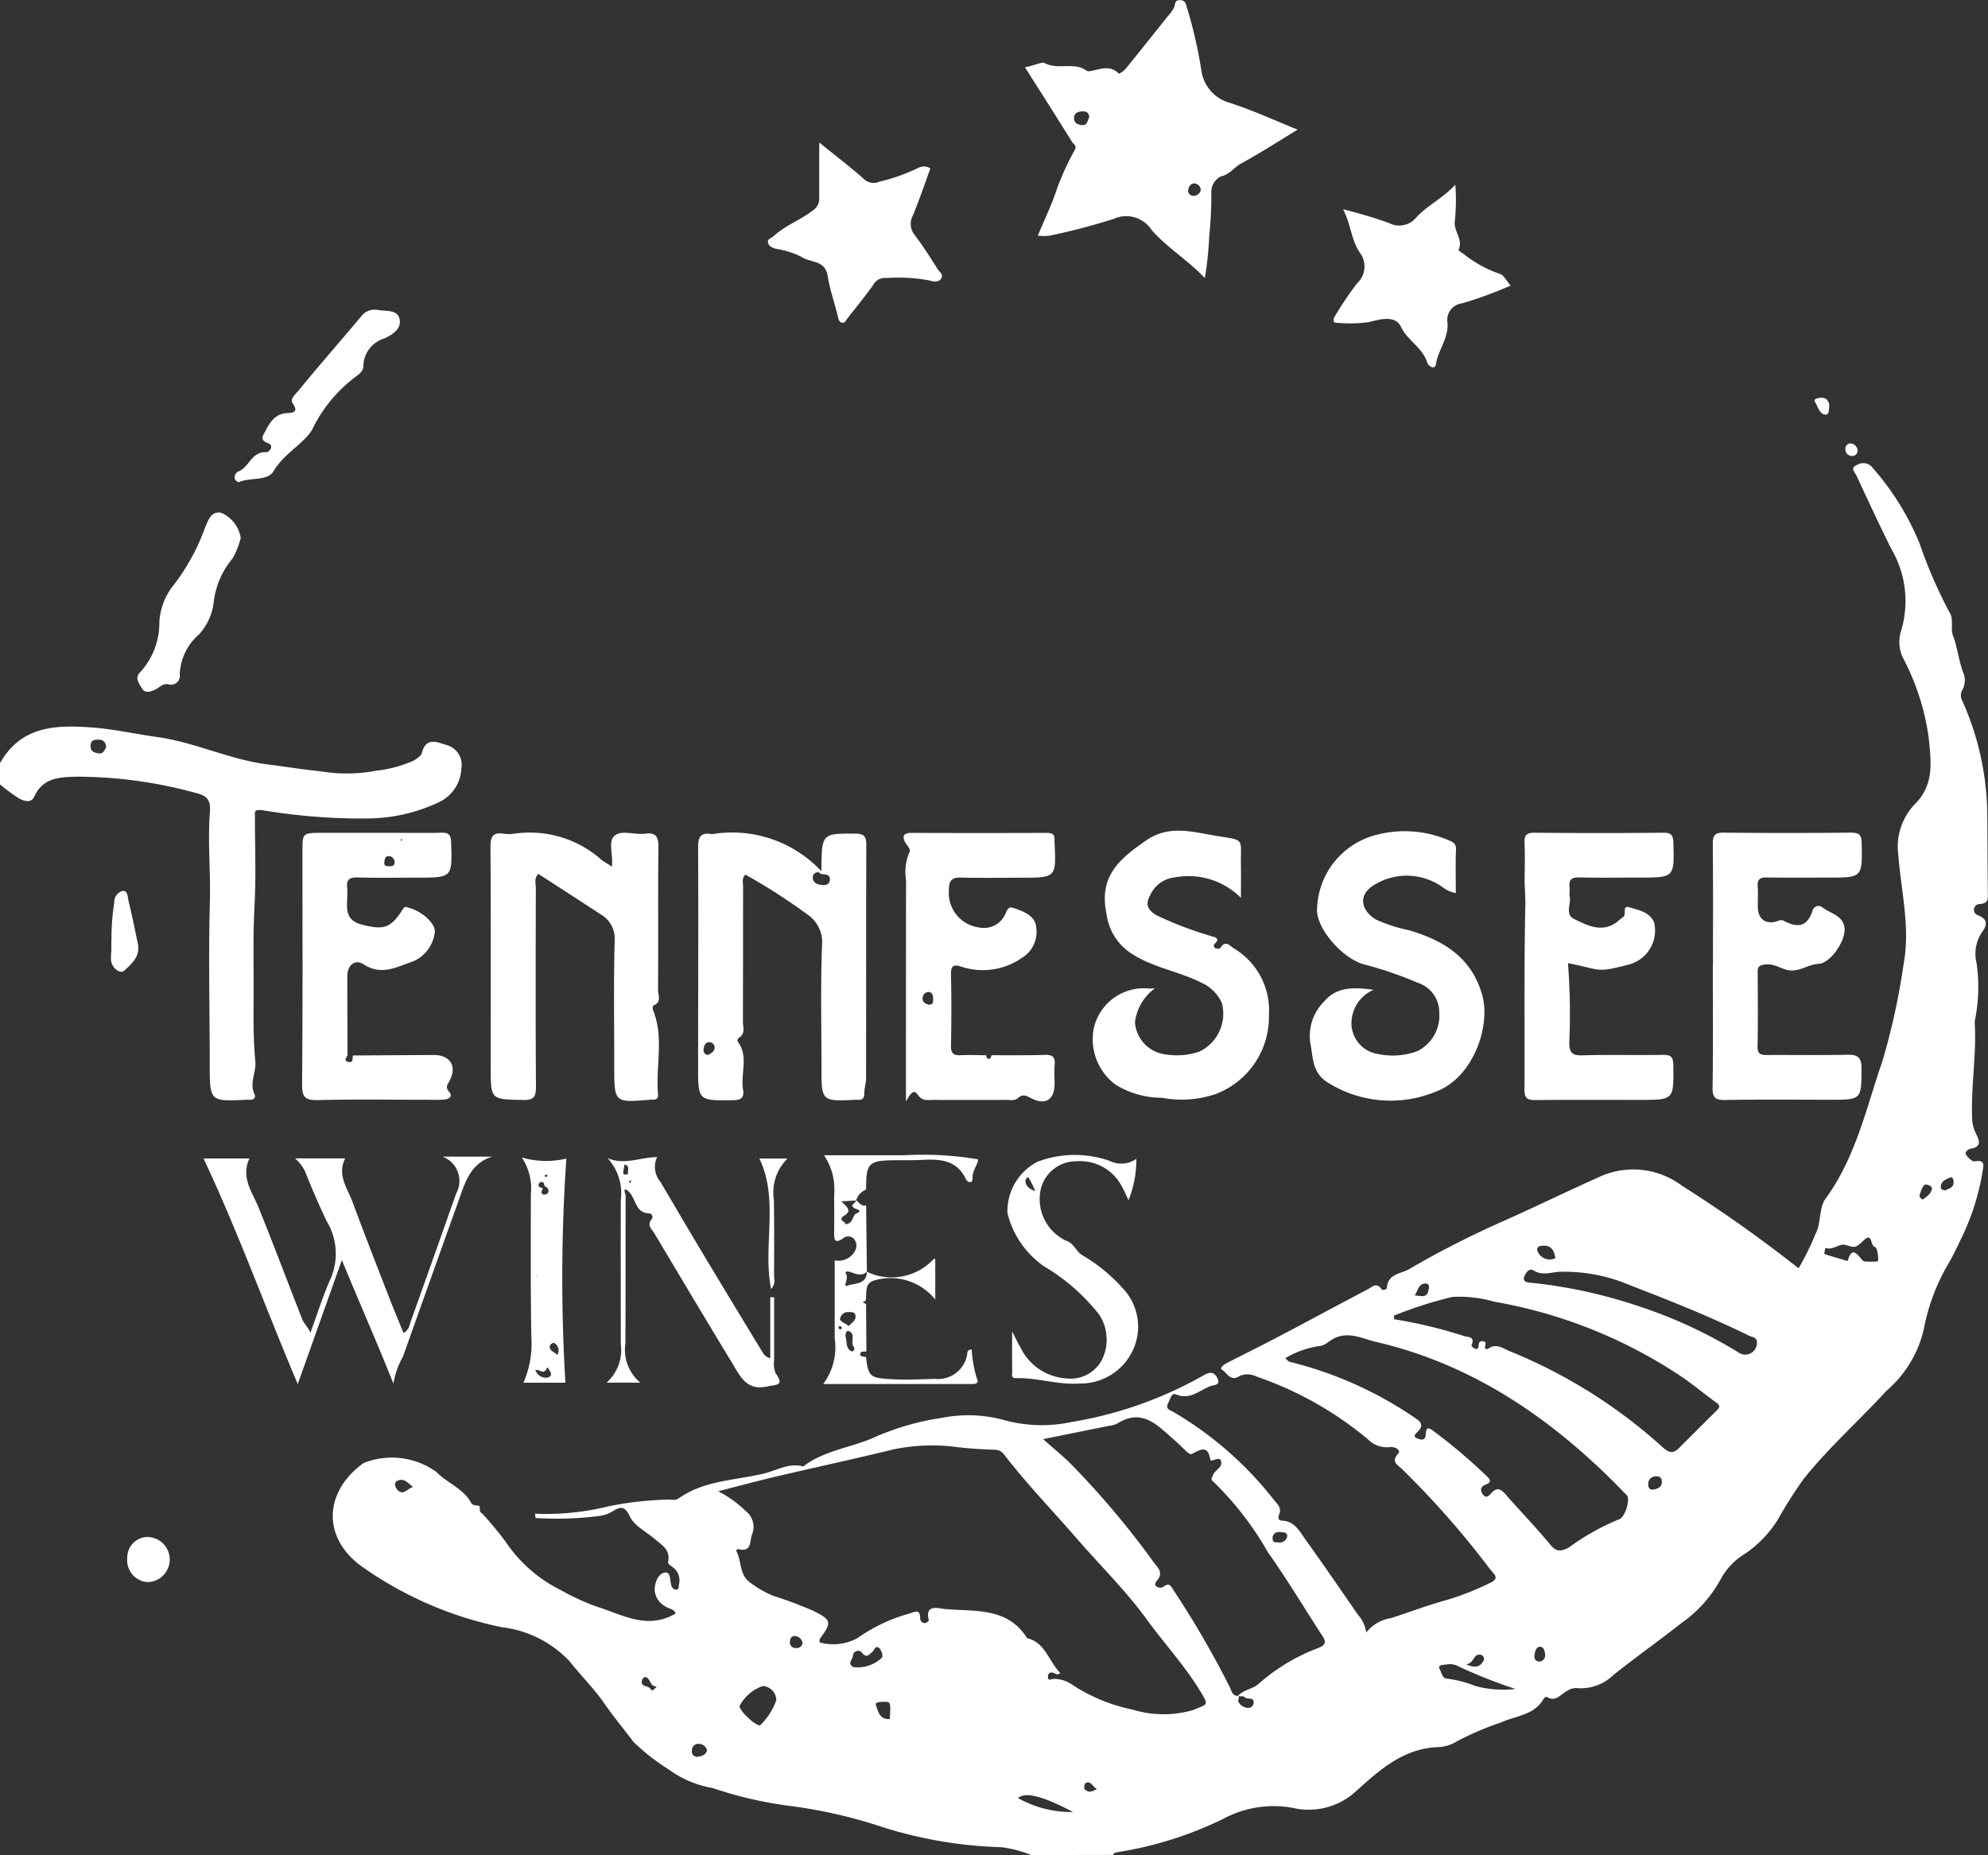 <svg xmlns="http://www.w3.org/2000/svg" xmlns:xlink="http://www.w3.org/1999/xlink" width="103.579" height="96.663" viewBox="0 0 103.579 96.663">
  <rect x="0" y="0" width="103.579" height="96.663" fill="#333333" stroke="none"/>
  <defs>
    <clipPath id="clip-path">
      <rect id="Rectangle_608" data-name="Rectangle 608" width="103.579" height="96.663" fill="#fff"/>
    </clipPath>
  </defs>
  <g id="Group_540" data-name="Group 540" clip-path="url(#clip-path)">
    <path id="Path_254" data-name="Path 254" d="M161.688,246.99a5.782,5.782,0,0,0-1.575-.41,22.617,22.617,0,0,1-6.206-1.059,25.459,25.459,0,0,0-4.7-1.08,20.854,20.854,0,0,1-4.113-.943,5.422,5.422,0,0,1-2.284-.964,11.256,11.256,0,0,1-1.826-1.424c-.506-.67-1.046-1.316-1.523-2.006-.546-.79-1.232-1.461-1.82-2.209a5.776,5.776,0,0,0-3.537-1.778,19.283,19.283,0,0,1-7.41-3.251c-1.952-1.51-1.825-3.826.207-5.3a3.962,3.962,0,0,1,3.8.463c.563.584,1.4.851,1.808,1.606.087.162.287.117.436.166.037.13-.035.3.132.381a17.981,17.981,0,0,1,1.23,1.482,7.443,7.443,0,0,0,2.866,2.516,12.194,12.194,0,0,0,1.858.857c1.34.417,2.661,1.241,4.133.366-.076-.25-.38-.245-.566-.392a1.019,1.019,0,0,1-.524-.834c0-.4.185-.822.486-.9.352-.093.307.37.37.628.033.14.121.264.278.252s.1-.17.131-.27a.848.848,0,0,0-.35-.917c-.1-.093-.243-.128-.211-.29.115-.6-.335-.849-.7-1.159-.447-.383-1.073-.69-1.3-1.178-.284-.631-.573-.458-.926-.248a1.782,1.782,0,0,1-.633.222,17.35,17.35,0,0,1-3.351.109l-.032-.223a13.657,13.657,0,0,0,3.852-.389,17.673,17.673,0,0,1,3.043-.346c.2-.021.406.069.6-.068,1.319-.933,2.918-.931,4.407-1.283.682-.161,1.327-.579,2.077-.379,1.054-.806,2.375-.96,3.558-1.45a13.482,13.482,0,0,1,3.648-1.076,7.046,7.046,0,0,1,3.25.11,7.436,7.436,0,0,0,3.541.1,20.772,20.772,0,0,0,6.889-2.446c.3-.159.509-.179.677.135.217.407-.145.37-.353.445-.574.22-1.059.734-1.788.431-.237-.1-.294.232-.4.433-.174.319.068.377.212.452a18.508,18.508,0,0,1,5.323,4.656c.185.214.379.4.232.722-.054.119-.059.308.138.314.68.018.937.566,1.253,1.007.92,1.281,1.812,2.581,2.707,3.879a1.746,1.746,0,0,1,.444.946,2.032,2.032,0,0,1,1.317-.758c.988-.328,1.961-.692,2.972-.966a14.523,14.523,0,0,0,2.2-.882c.508-.235.118-.49-.036-.692a46.322,46.322,0,0,0-4.591-5.226c-.223-.217-.584-.355-.2-.8.185-.214-.215-.37-.415-.341a1.389,1.389,0,0,1-1.169-.413,18.19,18.19,0,0,0-5.781-3.256,1.061,1.061,0,0,0-.871-.047c-.5.341-.658-.145-.938-.312-.124-.074,0-.228.322-.39.942-.477,1.886-.948,2.82-1.44,1.488-.783,2.964-1.585,4.459-2.366.208-.109.445-.384.7-.017.085.125.286,0,.289-.047.035-.741.718-.735,1.153-.983a49.9,49.9,0,0,1,4.571-2.352c1.818-.8,3.6-1.676,5.411-2.485a4.217,4.217,0,0,1,4.241.492,71.618,71.618,0,0,1,6.073,4.3,14.319,14.319,0,0,0,.9-1.832c.255-.433.165-1.328.494-1.778,1.589-2.174,2.13-4.742,2.98-7.206a35.414,35.414,0,0,0,1.09-4.989c.37-1.945-.123-3.83-.268-5.742a3.2,3.2,0,0,1,.818-2.593c1.09-1.043.883-2.3.765-3.509a12.591,12.591,0,0,0-1.361-4.2,1.907,1.907,0,0,1-.093-1.315,5.372,5.372,0,0,0-.5-4.334c-.628-1.258-1.217-2.534-1.809-3.809-.077-.165-.359-.4.023-.549a.606.606,0,0,1,.751.069,13.958,13.958,0,0,1,2.513,4.015,24.8,24.8,0,0,0,1.55,3.574c.257.37.04.834.2,1.259.225.6.291,1.254.512,1.865a1.047,1.047,0,0,1-.026.926.556.556,0,0,0-.029.531A14.811,14.811,0,0,1,211.5,192.5c.02,1.45.017,2.9.033,4.353,0,.307.049.538-.415.582a.3.3,0,0,0-.086.59c.6.239.392.621.185.894a2.015,2.015,0,0,0-.272,1.586,8.64,8.64,0,0,1-.075,2.939.68.68,0,0,0-.019.2c.1,1.675-.21,3.339-.133,5.014a1.74,1.74,0,0,0,.157.648c.142.326.463.776-.268.884-.1.016-.29.178-.215.294.1.16.33.387.463.361.6-.118.433.3.4.556a12.566,12.566,0,0,1-1.148,3.544c-.164.355-.342.7-.522,1.05a10.661,10.661,0,0,0-1.4,3.652,6.035,6.035,0,0,1-1.945,3.163c-1.411,1.541-2.983,2.933-4.292,4.565a23.344,23.344,0,0,0-1.354,2.13,5.908,5.908,0,0,1-1.706,1.781,3.476,3.476,0,0,0-1.3,1.378,6.713,6.713,0,0,1-2.011,2.232c-1.169.92-2.384,1.78-3.547,2.707a2.442,2.442,0,0,1-1.929.687.853.853,0,0,0-.5.153c-.32.155-.572.6-1.033.31-.031-.019-.142.03-.166.074-.47.868-1.428.89-2.186,1.236a15.864,15.864,0,0,0-2.346,1,1.967,1.967,0,0,1-.933.3c-1.874.056-3.111,1.213-4.38,2.352a3.635,3.635,0,0,1-3.248.814,5.539,5.539,0,0,0-3.645.591,19.467,19.467,0,0,1-5.5,1.724c-.093.02-.177.029-.2.138Zm10.773-8.292c.128.093-.028.216.024.3a.58.58,0,0,0,.541.323.278.278,0,0,0,.254-.278c0-.33-.333-.123-.463-.278-.058-.07-.24-.039-.37-.054.293-.343.809-.37,1.088-.64a10.017,10.017,0,0,1,3.149-1.884c.447-.2.325-.389.147-.664-.935-1.443-1.821-2.92-2.814-4.322a16.388,16.388,0,0,0-2.871-3.7c-.115-.093-.031-.185.012-.3.093-.246.422-.395.434-.592.033-.544-.537-.039-.567-.217-.145-.856-.58-.472-1-.29-.048.021-.16-.068-.225-.126-.22-.2-.423-.419-.648-.611-.859-.734-1.655-1.694-2.976-.86a1.389,1.389,0,0,1-.463.124c-1.052.215-2.1.425-3.4.687.6.537,1.082.92,1.507,1.358a44.839,44.839,0,0,1,4.256,5.063c.2.278.545.519.148.978-.243.278.185.421.345.3.324-.246.4-.037.534.169a49.232,49.232,0,0,1,2.926,5.039c.093.194.123.463.428.476m-9.233-1.191c-.1.04-.156.08-.185.067-.192-.088-.442-.207-.474.1s.24.1.38.137a1.674,1.674,0,0,1,.9.313,8.984,8.984,0,0,0,3.136,1.287,5.5,5.5,0,0,0,3.155.019c.756-.318.819-.227.384-.947-.811-1.346-1.883-2.5-2.8-3.762-1.1-1.514-2.436-2.822-3.658-4.23-1.261-1.453-2.6-2.836-3.777-4.365a.6.6,0,0,0-.516-.26,21.285,21.285,0,0,1-2.26-.174,9.937,9.937,0,0,0-2.964.151c-2.038.5-4.091.94-6.134,1.42-1.014.238-2.019.511-3.029.769a6.021,6.021,0,0,1,1.421,1.019,1.044,1.044,0,0,1,.337,1.244c-.113.293,0,.934-.685.755a.093.093,0,0,0-.119.118c.278.523.134,1.217.716,1.625a5.365,5.365,0,0,0,1.187.684,21.733,21.733,0,0,1,2.1.786c.972.482.966.6.327,1.482-.019.028,0,.084.006.165a2.657,2.657,0,0,0,1.961-.223,8.772,8.772,0,0,1,2.736-1.29c.3-.1.525-.227.537.24a.251.251,0,0,0,.257.264c.067,0,.2-.116.192-.151-.215-.853.51-.615.8-.586,1.557.152,3.29-.126,4.324,1.523.973.238,1.121,1.225,1.737,1.822m11.7-16.408c.13.1.177.167.236.185a19.981,19.981,0,0,1,6.492,2.894c.3.2.547.381.192.741-.107.107-.289.257-.037.358.144.058.434.163.445-.2.016-.52.267-.286.47-.137a28.693,28.693,0,0,1,2.674,2.267c.172.162.37.338-.038.486-.24.088-.283.284-.129.5.185.254.346.036.439-.064.3-.326.5-.22.754.069.764.876,1.575,1.712,2.315,2.606.319.385.541.379.96.168a12.27,12.27,0,0,1,2.612-1.472c.335-.079.613-1.062.426-1.257-3.652-3.81-7.834-6.775-13.059-7.993-.689-.16-1.41-.561-2.178-.195-.278.132-.487.4-.815.412a4.816,4.816,0,0,0-1.76.639m5.671-2.223c.006.061.014.122.02.185a24.464,24.464,0,0,1,3.6.862c.247.083.633.021.424.5-.012.028.107.148.185.173.161.053.185-.077.193-.2.007-.139.065-.207.211-.194s.172.093.128.227c-.056.17.063.231.173.154.412-.288.747,0,1.088.135a27.017,27.017,0,0,1,8.015,5.039c.314.278.533.3.809.025.648-.648,1.3-1.3,1.952-1.945.144-.142.25-.25.019-.419-.583-.425-1.14-.886-1.732-1.3a25.32,25.32,0,0,0-9.853-3.972,6.444,6.444,0,0,0-2.2-.246,21.254,21.254,0,0,0-3.032.974m18.917,1.422c.022-.293-.242-.3-.408-.377-2.047-1.006-4.168-1.845-6.29-2.666a8.656,8.656,0,0,0-3.6-.664c-.431.021-.889.215-1.345-.074-.249-.157-.444.2-.491.357-.073.245.2.278.4.29a25.884,25.884,0,0,1,5.668,1.25,24.589,24.589,0,0,1,5.087,2.367.608.608,0,0,0,.977-.484m-51.787,17.876a2.144,2.144,0,0,0-1.219,1.045c-.007.242.787,1,1.062,1.011a3.312,3.312,0,0,0,.853-1.324.749.749,0,0,0-.7-.732m39.215.152a25.364,25.364,0,0,1-2.993-1.186.9.9,0,0,0-.6-.086c-.169.017-.483.016-.36.238.093.163.134.51.408.5a6.162,6.162,0,0,1,1.458.384,5.557,5.557,0,0,0,2.089.151m18.494-22.26c.169-.031.4.043.4-.093.006-.235-.057-.648-.169-.674-.256-.065-.119-.784-.574-.359s-.428.4-.967.251c-.326-.093-.658.3-1.04.153a2.037,2.037,0,0,0-.058.315c.4.136.809.252,1.216.37.224-.771.474-.387.772-.04.079.093.3.06.42.078m-51.491,20.413c-.042-.076-.08-.232-.179-.3-.169-.125-.22.093-.3.173-.192.175-.332.416-.6.054a.271.271,0,0,0-.45.2c-.019.194-.31.386.019.58a1.825,1.825,0,0,0,1.51-.508.916.916,0,0,0,0-.191m9.943,8.251c-1.61-.849-2.484-1.057-2.871-.728a5.626,5.626,0,0,0,2.871.728m-9.549-4.85c.046-.868.046-.885-.264-.893-.17,0-.513,0-.463.156.109.327.192.788.726.741M189,215.889c-.058-.449-.256-.719-.756-.638a.194.194,0,0,0-.16.3.68.68,0,0,0,.916.338m-59.518,11.922c-.253-.2-.477-.491-.82-.32-.157.078-.142.266-.033.413.319.434.564-.029.853-.093M144.8,241.528a.428.428,0,0,0-.38-.327.336.336,0,0,0-.407.34.278.278,0,0,0,.327.326c.177-.032.4-.087.463-.338m49.333-13.588c.243-.052.436-.149.412-.446-.018-.218-.174-.252-.343-.237a.379.379,0,0,0-.363.418c0,.193.082.3.294.266m-5.95,8.965a.327.327,0,0,0,.278-.391c-.023-.185-.082-.413-.3-.377-.176.03-.233.264-.251.443s.041.322.271.324m-6.51-19.08c.32.028.614.151.708-.232.031-.125.1-.378-.131-.385-.37-.011-.4.34-.577.617m26.61-5.779c-.185.107-.229.34-.3.539-.044.117.132.267.172.237.192-.143.418-.293.463-.539.023-.121-.134-.22-.334-.237m-23.941,25c.556.255.776.081.926-.207a.216.216,0,0,0-.127-.278c-.444-.112-.337.441-.8.489m-34.564-1.1a.433.433,0,0,0-.357-.37c-.185-.037-.3.1-.3.278a.294.294,0,0,0,.319.344.317.317,0,0,0,.341-.251m24.841-5.792a.308.308,0,0,0-.351.359c0,.207.161.166.29.18a.394.394,0,0,0,.463-.3c.036-.234-.2-.231-.4-.243m34.694-17.8c.174-.1.435-.129.432-.434,0-.12-.055-.288-.168-.241-.212.093-.479.174-.5.473-.011.141.093.195.24.2M142.169,238.2c-.339.01-.3-.343-.509-.463-.109-.064-.219.035-.248.153-.093.378.37.238.463.478.033.093.194,0,.3-.167m22.946,5.335c-.229-.067-.3-.444-.593-.3a.32.32,0,0,0-.059.306c.185.219.414.163.648-.009" transform="translate(-107.963 -150.327)" fill="#fff"/>
    <path id="Path_255" data-name="Path 255" d="M0,275.592c1.13-2.008,3.032-2,4.952-1.847,1.082.093,2.15.335,3.228.483,1.964.27,3.769,1.173,5.735,1.424.926.119,1.839.268,2.767.361a8.308,8.308,0,0,0,2.912-.026,6.657,6.657,0,0,0,1.945-.521c.185-.113.4-.251.44-.4.215-.847.784-.576,1.283-.421a1.065,1.065,0,0,1,.776,1.217,2.038,2.038,0,0,1-1.2,1.779,8.879,8.879,0,0,1-3.776.834,31.151,31.151,0,0,1-5.372-.43c-.486-.062-.408.1-.408.37,0,1.519.061,3.041-.019,4.556-.066,1.258-.059,2.528-.049,3.772.012,1.454-.052,2.926.088,4.379.056.59-.329,1.151-.033,1.739.06.119-.019.271-.209.269H12.85c-1.922.093-1.919.093-1.922-1.838,0-2.83-.07-5.663.007-8.491.043-1.551-.117-3.1,0-4.645.044-.582-.08-.854-.725-1.01a23.525,23.525,0,0,0-6.222-.85c-.843.025-1.752.035-2.2,1.037-.161.362-.556.235-.824.08A10.256,10.256,0,0,1,0,276.7v-1.1m5.532-.862c-.035-.241-.146-.375-.4-.37-.229,0-.4.021-.413.317s.185.349.385.393c.264.056.342-.157.433-.334" transform="translate(0 -235.825)" fill="#fff"/>
    <path id="Path_256" data-name="Path 256" d="M386.7,12.276c.349-.845.733-1.63,1-2.453A14.419,14.419,0,0,1,388.63,7.8c.111-.222-.078-.294-.148-.406-.8-1.286-1.613-2.563-2.455-3.89.4-.061.884-.292,1.01-.224.659.353,1.389,0,2.021.293.1.047.209.15.3.139.532-.064,1.076-.379,1.569.132a1.159,1.159,0,0,0,.358-.272c.741-.91,1.467-1.828,2.2-2.745A1.819,1.819,0,0,0,393.8.38c.069-.185.031-.407.349-.37.293.031.268.278.339.445a24.053,24.053,0,0,1,.741,3.279,2.047,2.047,0,0,0,1.424,1.612c1.184.37,2.315.9,3.583,1.409-1.044.634-1.97,1.237-2.94,1.76-.37.2-.595.58-1.065.679a.906.906,0,0,0-.493.825,19.946,19.946,0,0,1-.107,2.256,18.3,18.3,0,0,1-.23,2.215c-.87-.926-1.937-1.561-2.764-2.492a1.575,1.575,0,0,0-1.989-.591,33.8,33.8,0,0,1-3.3.866,2.594,2.594,0,0,1-.648.007m2.676-6.165c0-.236-.155-.32-.355-.312s-.428.063-.434.334.171.356.4.38c.3.031.291-.232.389-.4m5.81,3.812a.351.351,0,0,0-.27-.361c-.215-.055-.335.124-.376.295a.266.266,0,0,0,.24.339.394.394,0,0,0,.406-.272" transform="translate(-332.626 0)" fill="#fff"/>
    <path id="Path_257" data-name="Path 257" d="M269.347,315.608c.015-1.975.015-1.955,1.76-1.952.47,0,.58.149.579.59-.014,4.047-.006,8.093-.012,12.14,0,.27-.093.54-.093.809,0,.291-.139.354-.382.331a.489.489,0,0,0-.069,0c-1.779.084-1.779.084-1.779-1.695,0-2.115-.053-4.232.029-6.344a1.747,1.747,0,0,0-.753-1.611,30.819,30.819,0,0,0-3.242-2.084c-.2.2-.117.417-.118.608-.006,2.346,0,4.692-.01,7.039,0,.3.15.655-.229.868a.191.191,0,0,0-.042.185c.591.778.135,1.667.278,2.5.069.4-.074.55-.518.556-1.814.021-1.823.039-1.823-1.742,0-3.818.02-7.636,0-11.453,0-.547.155-.763.693-.674a.239.239,0,0,0,.069,0,6.365,6.365,0,0,1,5.664,1.939m-.117.06a.266.266,0,0,0-.335.278c.02.278.243.358.508.382s.412-.126.381-.347c-.045-.319-.436-.125-.556-.31m-5.766,9.5c.152-.093.333-.185.32-.4a.278.278,0,0,0-.278-.257c-.23.008-.29.213-.3.4a.237.237,0,0,0,.26.26" transform="translate(-226.55 -270.218)" fill="#fff"/>
    <path id="Path_258" data-name="Path 258" d="M191.042,315.424c.079-.609-.207-1.3.132-1.61.363-.333,1.054-.042,1.594-.114.611-.082.706.193.7.736-.028,2.462,0,4.925-.02,7.386,0,.278.209.663-.247.834-.031.012-.039.174-.01.246.583,1.439.119,2.94.259,4.4.016.161-.075.255-.245.255h-.138c-1.9.164-1.9.164-1.9-1.717,0-2.186-.036-4.373.021-6.557a1.45,1.45,0,0,0-.733-1.383c-1.074-.707-2.157-1.4-3.242-2.107-.24.242-.132.507-.132.741-.008,3.452-.018,6.9.007,10.355,0,.533-.123.7-.678.685-1.678-.035-1.679-.008-1.679-1.675,0-3.843.011-7.687-.013-11.528,0-.556.155-.754.694-.673a1.927,1.927,0,0,0,.556,0,5.612,5.612,0,0,1,4.507,1.34c.155.126.334.222.574.38" transform="translate(-159.163 -270.257)" fill="#fff"/>
    <path id="Path_259" data-name="Path 259" d="M645.1,320.577c0-2.116.011-4.234-.009-6.35,0-.444.1-.594.574-.588,2.209.025,4.418.021,6.627,0,.416,0,.547.109.556.537.033,1.807.048,1.806-1.76,1.806-1.059,0-2.117.012-3.175-.007-.352-.006-.509.087-.482.463s0,.736.007,1.1c.009.634.463.931,1.084.689a.312.312,0,0,1,.3.025c.741.378,1.2.253,1.464-.533a.321.321,0,0,1,.538-.169c.433.32,1.122.431,1.135,1.136.012.658-.76,1.76-1.349,1.789s-1.045.463-1.643.319c-.383-.093-.708-.346-1.162-.283-.319.044-.377.125-.375.4.007,1.288.021,2.578-.007,3.865-.01.463.239.451.561.45,1.381-.007,2.762.016,4.142-.013.54-.011.719.169.715.714-.011,1.631.01,1.631-1.651,1.63-1.817,0-3.635-.019-5.453.013-.513.009-.664-.12-.657-.648.031-2.116.013-4.234.013-6.35" transform="translate(-555.851 -270.252)" fill="#fff"/>
    <path id="Path_260" data-name="Path 260" d="M576.453,320.449a33.707,33.707,0,0,1,.068,4.1c0,.521.1.717.672.7,1.4-.044,2.807,0,4.211-.025.436-.009.532.133.537.546.024,1.8.038,1.8-1.755,1.8-1.818,0-3.636-.012-5.453.009-.421,0-.547-.116-.546-.541.016-3.2-.027-6.4.044-9.594.011-.512-.045-1.019-.037-1.522.008-.575.024-1.151-.006-1.726-.021-.417.106-.556.541-.548q3.348.033,6.7,0c.388,0,.5.112.515.5.052,1.839.065,1.838-1.792,1.838-1.035,0-2.071.017-3.106-.008-.389-.009-.556.1-.51.5.019.159-.023.327.008.482.082.4-.267.946.235,1.188.7.338,1.44.727,2.223.159a3.214,3.214,0,0,1,.311-.255c.219-.12-.066-.639.336-.517.476.145,1.043.231,1.288.778a1.826,1.826,0,0,1-1.346,2.211c-1.709.444-1.371.269-3.133-.08" transform="translate(-494.758 -270.257)" fill="#fff"/>
    <path id="Path_261" data-name="Path 261" d="M414.568,321.168a2.581,2.581,0,0,0-1.031,1.76,1.814,1.814,0,0,0,1.575,1.676,3.724,3.724,0,0,0,1.76-.135,2.188,2.188,0,0,0,1.194-2.541,2.138,2.138,0,0,0-1.068-1.06c-1.21-.609-2.593-.795-3.729-1.575a2.878,2.878,0,0,1-1.21-1.993c-.436-2.014.725-2.919,2.082-3.857,1.173-.811,2.422-.425,3.617-.228,1.575.26,1.267.068,1.3,1.65.009.473,0,.946,0,1.584a3.849,3.849,0,0,0-3.41-1.072,1.6,1.6,0,0,0-1.317.926c-.22.416-.224.734.351,1.064a18.879,18.879,0,0,0,2.825,1.073c.158.06.516.088.18.406a.144.144,0,0,0,.053.231c.076.025.221.024.248-.019.265-.433.482-.118.713.031a3.749,3.749,0,0,1,1.816,3.457,4.3,4.3,0,0,1-2.758,4.119,5.49,5.49,0,0,1-2.813.2,4.576,4.576,0,0,1-2.408-.676,2.947,2.947,0,0,1-1.148-2.94,2.676,2.676,0,0,1,2.659-2.089,3.4,3.4,0,0,0,.529,0" transform="translate(-354.403 -269.663)" fill="#fff"/>
    <path id="Path_262" data-name="Path 262" d="M500.9,316.356a1.621,1.621,0,0,1-.714-.325,3.224,3.224,0,0,0-3.513-.119c-.993.579-.623,1.431.07,1.824a7.911,7.911,0,0,0,1.72.556c1.789.532,3.256,1.413,3.806,3.372.463,1.637-.485,4.347-2.451,5.051a6.141,6.141,0,0,1-5.575-.478c-.817-.5-.774-1.235-.918-2a2.526,2.526,0,0,1,.7-2.223c.648-.771,1.5-.766,2.588-.62a1.885,1.885,0,0,0-1.119,1.385,1.632,1.632,0,0,0,1.349,1.962,3.714,3.714,0,0,0,2.029-.143,2.055,2.055,0,0,0,1.161-2.006,1.614,1.614,0,0,0-1.117-1.561,19.436,19.436,0,0,0-2.785-.956c-1.143-.292-2.564-1.927-2.463-2.94a4.1,4.1,0,0,1,3.16-3.832,5.79,5.79,0,0,1,3.677.292c.174.074.415.147.4.471-.031.751-.01,1.505-.01,2.287" transform="translate(-425.044 -269.818)" fill="#fff"/>
    <path id="Path_263" data-name="Path 263" d="M116.416,325.275l4.21-.025c.84,0,1.225.571.834,1.326-.132.251-.245.352-.017.616.195.226-.056.37-.278.383-.344.024-.69.008-1.035.008-1.841,0-3.683-.029-5.523.017-.644.016-.847-.116-.841-.809.038-4.05.019-8.1.019-12.15,0-.957,0-.963,1-.967,1.4-.006,2.807,0,4.211,0,.667,0,1.336.016,2-.006.363-.012.521.065.535.483.061,1.858.076,1.858-1.772,1.858-1.035,0-2.072.021-3.106-.01-.436-.013-.59.133-.533.549a2.654,2.654,0,0,1,0,.345c0,.642-.177,1.321.764,1.563,1.123.289,1.491.209,2.13-.8.112-.176.167-.115.308-.078.659.171,1.339.762,1.364,1.216a1.893,1.893,0,0,1-1.136,1.579c-.828.273-1.634.768-2.571.157-.457-.3-.857.047-.856.609q0,2.038.012,4.075c.006.132-.24.306.011.388.286.093.245-.162.265-.329m1.9-9.856c.144,0,.278-.03.278-.211a.317.317,0,0,0-.292-.318c-.213-.02-.23.172-.246.325-.022.2.118.208.262.2m.611-1.411c-.006.017-.019.034-.015.048.013.059.039.063.064.008a.063.063,0,0,0-.01-.05c0-.007-.026,0-.039-.006" transform="translate(-98.027 -270.277)" fill="#fff"/>
    <path id="Path_264" data-name="Path 264" d="M344.9,325.277c.92,0,1.84.01,2.759-.018.383-.012.556.087.521.494-.028.343-.006.689-.006,1.035,0,.814-.5,1.124-1.251.711-.272-.15-.437-.185-.661.013-.174.155-.4.088-.6.093q-1.9.008-3.8,0c-.295,0-.582.083-.823-.278-.23-.344-.409.045-.608.345,0-3.933,0-7.726.006-11.52a2.606,2.606,0,0,1,.155-1.41c.123-.213-.082-.358-.185-.534-.176-.287-.143-.518.3-.517q3.541.013,7.081,0c.254,0,.4.072.384.346a1.36,1.36,0,0,0,0,.138c.093,1.852.093,1.852-1.772,1.852-1.035,0-2.071.019-3.1-.008-.483-.012-.634.158-.631.64a1.814,1.814,0,0,0,1.561,1.959,1.233,1.233,0,0,0,1.422-.8c.142-.3.216-.267.48-.18.523.173,1.044.421,1.086.974a1.58,1.58,0,0,1-.759,1.6,3.561,3.561,0,0,1-3.149.448c-.37-.12-.544-.066-.533.392.028,1.241.024,2.484,0,3.725-.007.4.131.521.514.5.435-.026.873,0,1.311,0,.031.093.045.226.185.185.053-.014.081-.125.119-.191m-3.31-2.635c.2.027.248-.069.253-.233.006-.191-.015-.4-.223-.423a.313.313,0,0,0-.324.287c-.031.229.124.316.295.371" transform="translate(-293.229 -270.291)" fill="#fff"/>
    <path id="Path_265" data-name="Path 265" d="M81.581,447.518c-1.715-4.046-3.132-7.992-4.909-11.756h2.391c-.463.995.161,1.774.474,2.548.781,1.932,1.515,3.881,2.274,5.821.093.234.3.409.429.709.356-.964.659-1.951,1.082-2.885a3.273,3.273,0,0,0-.232-2.922c-.4-.841-.771-1.693-1.111-2.556a2.047,2.047,0,0,0-.542-.723h2.613c-.425.875.107,1.535.37,2.236.638,1.712,1.3,3.413,1.962,5.116.226.583.469,1.16.708,1.747.292-.152.313-.422.395-.648q1.179-3.3,2.346-6.612a1.352,1.352,0,0,0-.711-1.93h2.6c-1.152.347-1.428,1.369-1.774,2.336q-1.444,4.039-2.881,8.08a4.282,4.282,0,0,0-.5,1.413c-.855-2.149-1.779-4.234-2.686-6.436l-2.3,6.465" transform="translate(-66.067 -375.395)" fill="#fff"/>
    <path id="Path_266" data-name="Path 266" d="M502.707,70.842a24.551,24.551,0,0,1,2.408.721,1.143,1.143,0,0,0,1.364-.234c.582-.671,1.4-1.024,2.087-1.765a10.617,10.617,0,0,1-.023,1.852c-.106.556.463.993.185,1.547-.009.019.157.144.253.2a6.371,6.371,0,0,0,1.894,1.047c.2.038.346.359.571.611a20.9,20.9,0,0,1-2.533.926.869.869,0,0,0-.755,1.019c.058.79-.476,1.395-.6,2.13-.067.386-.414.086-.457-.056-.237-.787-1.023-1.144-1.375-1.88-.3-.626-1.128-.37-1.693-.23a7.483,7.483,0,0,1-1.589.034c-.355.013-.22-.258-.1-.435a16.625,16.625,0,0,1,1.1-1.621,1.2,1.2,0,0,0,.131-1.625c-.438-.644-.446-1.446-.859-2.24" transform="translate(-432.739 -59.94)" fill="#fff"/>
    <path id="Path_267" data-name="Path 267" d="M291.788,53.561c.887.718,1.613,1.273,2.3,1.874a.741.741,0,0,0,.864.179,9.447,9.447,0,0,0,2.025-.72.628.628,0,0,1,.621.031c-.3.825-.584,1.658-.918,2.468a.9.9,0,0,0,.1,1c.424.567.811,1.162,1.184,1.764.093.153.354.314.18.535-.143.185-.414.134-.583.075a8.693,8.693,0,0,0-2.252-.127.67.67,0,0,0-.677.34c-.421.6-.89,1.168-1.344,1.745-.082.1-.141.278-.3.24-.141-.03-.175-.17-.209-.314-.173-.717-.421-1.421-.538-2.145-.132-.817-.908-.655-1.358-.97a4.506,4.506,0,0,0-1.337-.421c-.185-.053-.37-.138-.411-.325s.185-.233.3-.338c.6-.556,1.389-.827,2.038-1.336a.728.728,0,0,0,.334-.659c0-.89,0-1.781,0-2.9" transform="translate(-249.123 -46.151)" fill="#fff"/>
    <path id="Path_268" data-name="Path 268" d="M228.563,435.931c.88.37,1.695-.056,2.57-.06a1.2,1.2,0,0,0,.164,1.278c.724,1.223,1.44,2.451,2.172,3.669q1.575,2.627,3.171,5.244a.587.587,0,0,0,.389.287v-3.182l.2.012v3.282a1.3,1.3,0,0,0,.079.671c.463.663.061.583-.443.692-1.05.229-1.389-.5-1.785-1.16-1.374-2.264-2.73-4.538-4.085-6.813-.136-.229-.422-.441-.129-.765.068-.075-.009-.278-.116-.278-.86-.015-.675-.943-1.256-1.259-.128.044,0,.234,0,.362-.008,2.554,0,5.108-.012,7.661a2.237,2.237,0,0,0,.775,2.052H228.5a2.279,2.279,0,0,0,.741-2.011c0-2.508-.009-5.016,0-7.523a2.676,2.676,0,0,0-.683-2.154m1.067.815.053.036-.057-.031c-.045-.172.124-.427-.185-.5-.107.565-.107.565.192.5m.071.463.093-.061a.47.47,0,0,0-.053-.074s-.046.014-.048.025a.59.59,0,0,0,0,.11" transform="translate(-196.896 -375.577)" fill="#fff"/>
    <path id="Path_269" data-name="Path 269" d="M386.011,435.229a5.626,5.626,0,0,1-.408,2.159c-.132-.272-.249-.556-.4-.815a2.452,2.452,0,0,0-2.292-1.214,1.9,1.9,0,0,0-1.876,1.441,2.394,2.394,0,0,0,1.3,2.692c.425.127.524.565.879.774a8.636,8.636,0,0,1,2.07,1.692,2.9,2.9,0,0,1,.6,3.126,3.01,3.01,0,0,1-2.82,1.857c-1.111.083-2.2-.308-3.311-.278-.313.008-.2-.236-.208-.377-.015-.621-.006-1.241-.006-2.058.2.383.3.617.435.834a2.846,2.846,0,0,0,2.377,1.611,1.853,1.853,0,0,0,1.847-.926,2.378,2.378,0,0,0-.111-2.378,10.236,10.236,0,0,0-2.871-2.525,4.763,4.763,0,0,1-1.921-2.785,2.9,2.9,0,0,1,1.575-2.677,5.493,5.493,0,0,1,3.733-.049,1.374,1.374,0,0,0,1.411-.1m-5.269,1.684a4.848,4.848,0,0,0-.344-.694c-.052-.076-.167.066-.166.147,0,.294.22.439.509.546" transform="translate(-326.805 -374.849)" fill="#fff"/>
    <path id="Path_270" data-name="Path 270" d="M312.306,442.879q.008,1.228.018,2.457c-.11.046-.311-.033-.319.138s.19.129.3.165c.107.982.213,1.081,1.173,1.145.8.054,1.608.014,2.413-.008a1.543,1.543,0,0,0,1.673-1.217c.027-.1-.032-.3.246-.316a6.381,6.381,0,0,0,.283,1.556c.11.222-.122.245-.283.245h-7.738a3.178,3.178,0,0,0,.6-2.375V440.6a.977.977,0,0,0,1.1-.583.556.556,0,0,0-.13-.571.418.418,0,0,0-.55.021c-.412.269-.451.066-.448-.284.006-.667,0-1.335,0-2a3.218,3.218,0,0,0-.527-2.062h4.193a17.258,17.258,0,0,1,3.822.213c.034.235-.3.566-.278.993.019.278-.257.234-.35.037-.475-1.01-1.353-1.047-2.285-1-.463.023-.92.016-1.38.019-1.409.007-1.534.132-1.53,1.527a.862.862,0,0,0-.52.57l-.772.044c.257.27.589.483.158.741-.383.231.058.3.06.454a.207.207,0,0,0-.054.024c-.008.006-.006.026-.009.039l.056-.07c.321,0,.358-.278.477-.483.06-.1.477-.162.106-.3-.495-.185-.008-.313-.029-.458.17.1.27.338.527.26l.039,3.464c-.283.249-.563.113-.854.013-.057-.02-.355-.093-.221.13s-.219.694.082.575c.33-.13,1-.044.99-.72a2.984,2.984,0,0,0,3.482-.662h.044l.04-.02v2.13a2.987,2.987,0,0,0-3.181-.994c-.547.171-.365.668-.441,1.047l-.158.093.167.085m-.883,1.148c.112-.168.328-.233.341-.463.016-.278-.176-.26-.361-.261a.412.412,0,0,0-.446.37c0,.114.289.226.463.353m.262,1.1c-.216-.25.119-.685-.27-.834-.138-.052-.194.185-.16.313.07.258,0,.588.292.741a.142.142,0,0,0,.138-.22m-.734-.921c.038-.016.093-.024.1-.047a.12.12,0,0,0-.042-.107c-.061-.038-.12-.015-.125.062,0,.029.041.061.063.093" transform="translate(-267.182 -374.925)" fill="#fff"/>
    <path id="Path_271" data-name="Path 271" d="M196.585,436.038a4.619,4.619,0,0,0,2.315.054,90.837,90.837,0,0,0-.05,11.678h-2.189a4.971,4.971,0,0,0,.416-2.315c-.048-2.5-.028-5.007-.028-7.511a2.9,2.9,0,0,0-.463-1.9m1.186,1.49c-.041-.093-.031-.243-.185-.227a.2.2,0,0,0-.131.127c-.033.161.115.158.211.2-.006.113-.164.253.035.328a.246.246,0,0,0,.227-.069c.1-.169.006-.285-.155-.358m-.488,9.586a.2.2,0,0,0-.023-.048c-.006-.007-.023-.006-.036-.009l.062.054a.576.576,0,0,0,.564.393.309.309,0,0,0,.221-.1c.071-.106-.006-.214-.071-.3-.031-.044-.055-.227-.142-.055-.168.329-.4-.044-.575.069m1.137-.8a.44.44,0,0,0-.173-.632c-.031-.019-.185.069-.2.132-.078.271.185.307.378.5m-.611-9.4-.057.082c.033.014.069.042.1.036s.042-.048.063-.075l-.1-.044m-.5,5.3.047.027v-.045Z" transform="translate(-169.391 -375.72)" fill="#fff"/>
    <path id="Path_272" data-name="Path 272" d="M57.16,194.355a4.173,4.173,0,0,1-.423,1.07,4.3,4.3,0,0,0-.983,2.259,3,3,0,0,1-.765,1.7,2.892,2.892,0,0,0-1.006,2.086.463.463,0,0,1-.595.517c-.3-.069-.488.2-.734.3s-.49.173-.655-.107-.379-.556-.052-.851a3.808,3.808,0,0,0,.973-2.574,3.349,3.349,0,0,1,.755-1.953,11.022,11.022,0,0,0,1.625-2.977c.15-.328.27-.852.816-.785a1.713,1.713,0,0,1,1.043,1.317" transform="translate(-44.617 -166.329)" fill="#fff"/>
    <path id="Path_273" data-name="Path 273" d="M95.766,116.658c.417.084,1.029-.038,1.149.463.126.521-.364.834-.819,1.037a1.526,1.526,0,0,0-1.064,1.43c0,.278-.245.438-.443.586a7.5,7.5,0,0,0-2.2,2.672,1.576,1.576,0,0,1-.185.286c-.569.684-1.373,1.111-1.852,1.933-.3.513-1.2.319-1.794.563-.047.019-.185-.069-.212-.135a.339.339,0,0,1,.142-.4c.591-.2.706-1.065,1.482-1.019.169.01.437-.35.093-.47-.424-.145-.278-.37-.173-.565.253-.475.5-.96,1.161-1,.257-.016.648-.026.293-.518-.159-.218.185-.5.333-.684,1.061-1.3,2.172-2.564,3.251-3.852a.862.862,0,0,1,.848-.324" transform="translate(-76.1 -100.511)" fill="#fff"/>
    <path id="Path_274" data-name="Path 274" d="M41.765,338.17a11.485,11.485,0,0,1,.145-1.962.592.592,0,0,1,.433-.606c.278-.032.261.328.309.522.185.735.329,1.482.486,2.223.137.648-.295,1.026-.7,1.4-.227.208-.663-.134-.7-.543a4.58,4.58,0,0,1,.019-.48v-.551" transform="translate(-35.956 -289.177)" fill="#fff"/>
    <path id="Path_275" data-name="Path 275" d="M47.917,580.055a1.077,1.077,0,0,1,.958-1.074,1.175,1.175,0,1,1,.065,2.347,1.14,1.14,0,0,1-1.019-1.273" transform="translate(-41.288 -498.889)" fill="#fff"/>
    <path id="Path_276" data-name="Path 276" d="M286.01,436.406h1.466a2.5,2.5,0,0,0-.709,2.164c.021,1.307.016,2.615.009,3.922,0,.212.093.449-.156.715-.442-2.283.428-4.647-.61-6.8" transform="translate(-246.446 -376.038)" fill="#fff"/>
    <path id="Path_277" data-name="Path 277" d="M684.182,150.149c-.018.3,0,.57-.219.537-.319-.047-.371-.431-.529-.663-.1-.151.14-.2.3-.214.339-.023.4.208.448.34" transform="translate(-588.872 -129.084)" fill="#fff"/>
    <path id="Path_278" data-name="Path 278" d="M695.4,167.682a.333.333,0,0,1-.314-.36.263.263,0,0,1,.3-.289.4.4,0,0,1,.336.37.278.278,0,0,1-.318.278" transform="translate(-598.935 -143.923)" fill="#fff"/>
  </g>
</svg>
